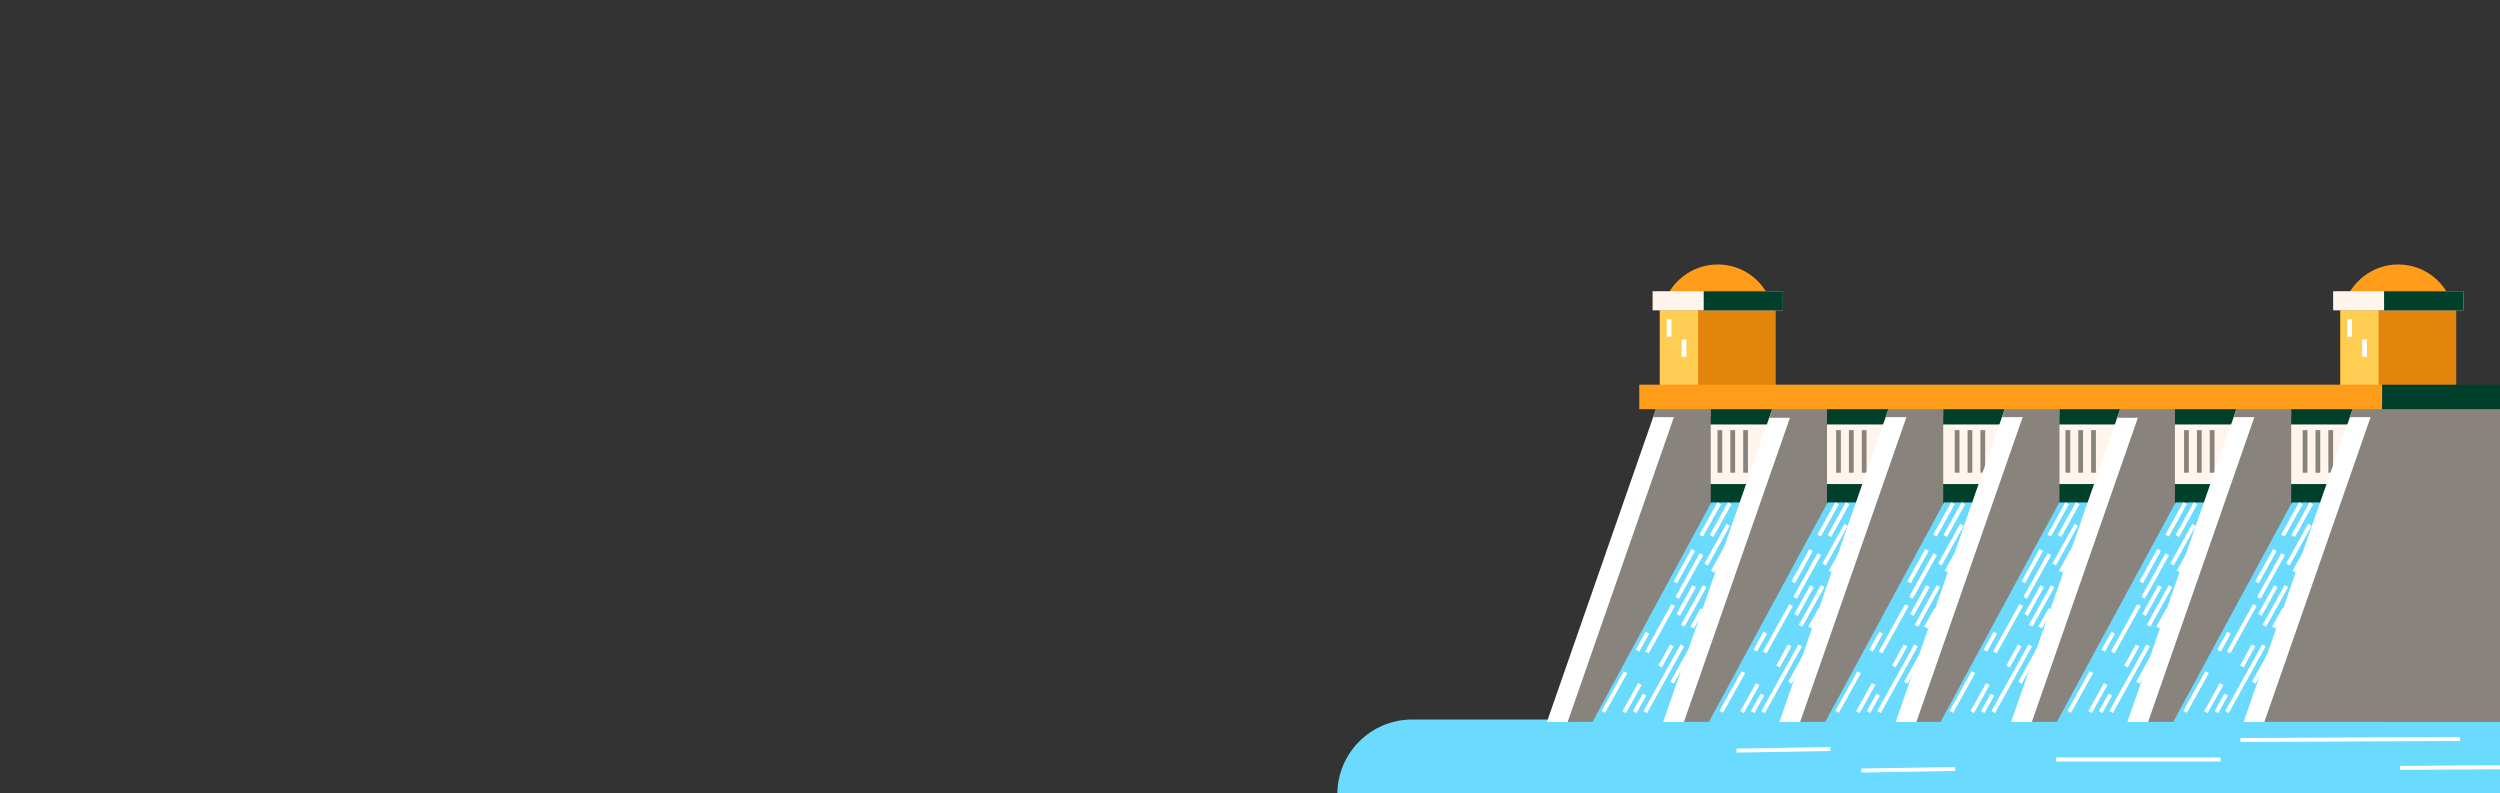 <?xml version="1.0" encoding="UTF-8"?>
<svg width="501px" height="159px" viewBox="0 0 501 159" version="1.1" xmlns="http://www.w3.org/2000/svg" xmlns:xlink="http://www.w3.org/1999/xlink">
    <rect x="0" y="0" width="501" height="159" fill="#333333" stroke="none"/>
    <title>il-1</title>
    <g id="il-1" stroke="none" fill="none" fill-rule="evenodd" stroke-width="1">
        <g id="4">
            <path d="M268,159.194 C268,150.91 274.716,144.194 283,144.194 L594,144.194 C602.284,144.194 609,150.91 609,159.194 L268,159.194 Z" id="Path" fill="#6BDAFF" fill-rule="nonzero"></path>
            <path d="M348,150.417 C354.269,150.311 360.537,150.205 366.806,150.098" id="Path" stroke="#FFFFFF" stroke-width="0.8"></path>
            <path d="M373,154.417 C379.269,154.311 385.537,154.205 391.806,154.098" id="Path" stroke="#FFFFFF" stroke-width="0.8"></path>
            <path d="M412,152.194 C423,152.194 434,152.194 445,152.194" id="Path" stroke="#FFFFFF" stroke-width="0.8"></path>
            <path d="M449,148.303 C463.667,148.228 478.333,148.154 493,148.079" id="Path" stroke="#FFFFFF" stroke-width="0.8"></path>
            <path d="M481,153.883 C487.667,153.845 494.333,153.807 501,153.768" id="Path" stroke="#FFFFFF" stroke-width="0.8"></path>
            <polygon id="Path" fill="#E3850D" fill-rule="nonzero" points="492.229 62.193 469.009 62.193 469.009 80.847 492.229 80.847"></polygon>
            <polygon id="Path" fill="#FFCD52" fill-rule="nonzero" points="476.679 62.193 469.009 62.193 469.009 80.847 476.679 80.847"></polygon>
            <polygon id="Path" fill="#FFFFFF" fill-rule="nonzero" points="471.336 63.983 470.387 63.983 470.387 67.49 471.336 67.49"></polygon>
            <polygon id="Path" fill="#FFFFFF" fill-rule="nonzero" points="474.325 67.99 473.376 67.99 473.376 71.497 474.325 71.497"></polygon>
            <path d="M491.637,61.661 C490.424,56.692 485.96,53 480.616,53 C475.273,53 470.809,56.692 469.596,61.661 L491.632,61.661 L491.637,61.661 Z" id="Path" fill="#FF9C1A" fill-rule="nonzero"></path>
            <polygon id="Path" fill="#FFF5EC" fill-rule="nonzero" points="493.672 58.362 467.561 58.362 467.561 62.193 493.672 62.193"></polygon>
            <polygon id="Path" fill="#00402A" fill-rule="nonzero" points="493.672 58.362 477.771 58.362 477.771 62.193 493.672 62.193"></polygon>
            <polygon id="Path" fill="#E3850D" fill-rule="nonzero" points="355.848 62.193 332.628 62.193 332.628 80.847 355.848 80.847"></polygon>
            <polygon id="Path" fill="#FFCD52" fill-rule="nonzero" points="340.298 62.193 332.628 62.193 332.628 80.847 340.298 80.847"></polygon>
            <polygon id="Path" fill="#FFFFFF" fill-rule="nonzero" points="334.959 63.983 334.011 63.983 334.011 67.49 334.959 67.49"></polygon>
            <polygon id="Path" fill="#FFFFFF" fill-rule="nonzero" points="337.948 67.99 337 67.99 337 71.497 337.948 71.497"></polygon>
            <path d="M355.255,61.661 C354.043,56.692 349.579,53 344.235,53 C338.892,53 334.427,56.692 333.215,61.661 L355.251,61.661 L355.255,61.661 Z" id="Path" fill="#FF9C1A" fill-rule="nonzero"></path>
            <polygon id="Path" fill="#FFF5EC" fill-rule="nonzero" points="357.296 58.362 331.184 58.362 331.184 62.193 357.296 62.193"></polygon>
            <polygon id="Path" fill="#00402A" fill-rule="nonzero" points="357.291 58.362 341.423 58.362 341.423 62.193 357.291 62.193"></polygon>
            <polygon id="Path" fill="#FFF5EC" fill-rule="nonzero" points="482.227 81.833 337.166 81.833 337.166 100.788 482.227 100.788"></polygon>
            <polygon id="Path" fill="#00402A" fill-rule="nonzero" points="482.227 97.004 337.166 97.004 337.166 100.793 482.227 100.793"></polygon>
            <polygon id="Path" fill="#00402A" fill-rule="nonzero" points="482.227 81.833 337.166 81.833 337.166 85.062 482.227 85.062"></polygon>
            <polygon id="Path" fill="#89837E" fill-rule="nonzero" points="345.138 86.201 344.189 86.201 344.189 94.732 345.138 94.732"></polygon>
            <polygon id="Path" fill="#89837E" fill-rule="nonzero" points="347.715 86.201 346.766 86.201 346.766 94.732 347.715 94.732"></polygon>
            <polygon id="Path" fill="#89837E" fill-rule="nonzero" points="350.287 86.201 349.338 86.201 349.338 94.732 350.287 94.732"></polygon>
            <polygon id="Path" fill="#89837E" fill-rule="nonzero" points="368.908 86.201 367.959 86.201 367.959 94.732 368.908 94.732"></polygon>
            <polygon id="Path" fill="#89837E" fill-rule="nonzero" points="371.48 86.201 370.532 86.201 370.532 94.732 371.48 94.732"></polygon>
            <polygon id="Path" fill="#89837E" fill-rule="nonzero" points="374.057 86.201 373.109 86.201 373.109 94.732 374.057 94.732"></polygon>
            <polygon id="Path" fill="#89837E" fill-rule="nonzero" points="392.678 86.201 391.73 86.201 391.73 94.732 392.678 94.732"></polygon>
            <polygon id="Path" fill="#89837E" fill-rule="nonzero" points="395.251 86.201 394.302 86.201 394.302 94.732 395.251 94.732"></polygon>
            <polygon id="Path" fill="#89837E" fill-rule="nonzero" points="397.823 86.201 396.875 86.201 396.875 94.732 397.823 94.732"></polygon>
            <polygon id="Path" fill="#89837E" fill-rule="nonzero" points="414.871 86.201 413.923 86.201 413.923 94.732 414.871 94.732"></polygon>
            <polygon id="Path" fill="#89837E" fill-rule="nonzero" points="417.444 86.201 416.495 86.201 416.495 94.732 417.444 94.732"></polygon>
            <polygon id="Path" fill="#89837E" fill-rule="nonzero" points="420.016 86.201 419.067 86.201 419.067 94.732 420.016 94.732"></polygon>
            <polygon id="Path" fill="#89837E" fill-rule="nonzero" points="438.637 86.201 437.688 86.201 437.688 94.732 438.637 94.732"></polygon>
            <polygon id="Path" fill="#89837E" fill-rule="nonzero" points="441.214 86.201 440.265 86.201 440.265 94.732 441.214 94.732"></polygon>
            <polygon id="Path" fill="#89837E" fill-rule="nonzero" points="443.786 86.201 442.838 86.201 442.838 94.732 443.786 94.732"></polygon>
            <polygon id="Path" fill="#89837E" fill-rule="nonzero" points="462.407 86.201 461.459 86.201 461.459 94.732 462.407 94.732"></polygon>
            <polygon id="Path" fill="#89837E" fill-rule="nonzero" points="464.98 86.201 464.031 86.201 464.031 94.732 464.98 94.732"></polygon>
            <polygon id="Path" fill="#89837E" fill-rule="nonzero" points="467.552 86.201 466.604 86.201 466.604 94.732 467.552 94.732"></polygon>
            <polygon id="Path" fill="#FFFFFF" fill-rule="nonzero" points="338.679 144.676 310 144.676 331.911 81.833 338.679 81.833"></polygon>
            <polygon id="Path" fill="#89837E" fill-rule="nonzero" points="342.833 144.676 314.155 144.676 336.065 81.833 342.833 81.833"></polygon>
            <polygon id="Path" fill="#89837E" fill-rule="nonzero" points="342.833 83.587 342.833 81.833 331.91 81.833 331.3 83.587"></polygon>
            <polygon id="Path" fill="#6BDAFF" fill-rule="nonzero" points="353.137 144.676 319.146 144.676 342.94 100.696 353.137 100.696"></polygon>
            <g id="Group" style="mix-blend-mode: soft-light;" stroke="#FFFFFF" stroke-width="0.8">
                <path d="M340.932,107.335 C342.13,105.174 343.333,103.009 344.531,100.848" id="Path"></path>
                <path d="M335.732,116.699 C336.93,114.538 338.133,112.373 339.332,110.212" id="Path"></path>
                <path d="M328.136,130.394 C328.802,129.191 329.468,127.992 330.134,126.789" id="Path"></path>
                <path d="M321.326,142.654 C322.797,140.003 324.268,137.352 325.739,134.701" id="Path"></path>
                <path d="M342.996,107.409 C344.208,105.22 345.424,103.037 346.637,100.848" id="Path"></path>
                <path d="M336.116,119.803 C337.735,116.889 339.355,113.969 340.974,111.054" id="Path"></path>
                <path d="M330.046,130.736 C331.8,127.576 333.553,124.416 335.307,121.261" id="Path"></path>
                <path d="M341.927,113.123 C343.398,110.476 344.865,107.83 346.336,105.179" id="Path"></path>
                <path d="M336.32,123.232 C337.389,121.307 338.457,119.382 339.526,117.458" id="Path"></path>
                <path d="M325.503,142.714 C326.544,140.835 327.585,138.962 328.626,137.083" id="Path"></path>
                <path d="M343.232,114.566 C344.3,112.641 345.369,110.717 346.438,108.792" id="Path"></path>
                <path d="M337.222,125.397 C338.693,122.75 340.16,120.104 341.631,117.453" id="Path"></path>
                <path d="M332.688,133.567 C333.47,132.161 334.252,130.754 335.029,129.348" id="Path"></path>
                <path d="M327.608,142.714 C328.26,141.543 328.908,140.368 329.56,139.198" id="Path"></path>
                <path d="M339.123,125.758 C339.799,124.536 340.479,123.315 341.159,122.093" id="Path"></path>
                <path d="M329.713,142.714 C332.188,138.259 334.659,133.803 337.134,129.343" id="Path"></path>
                <path d="M335.089,136.82 C337.254,132.98 339.359,129.107 341.45,125.23" id="Path"></path>
            </g>
            <polygon id="Path" fill="#FFFFFF" fill-rule="nonzero" points="361.978 144.676 333.294 144.676 355.209 81.833 361.978 81.833"></polygon>
            <polygon id="Path" fill="#89837E" fill-rule="nonzero" points="366.132 144.676 337.453 144.676 359.364 81.833 366.132 81.833"></polygon>
            <polygon id="Path" fill="#89837E" fill-rule="nonzero" points="361.977 81.833 359.363 81.833 355.209 81.833 354.547 83.721 358.706 83.721 361.977 83.721 366.132 83.721 366.132 81.833"></polygon>
            <polygon id="Path" fill="#6BDAFF" fill-rule="nonzero" points="376.453 144.676 342.463 144.676 366.257 100.696 376.453 100.696"></polygon>
            <g id="Group" style="mix-blend-mode: soft-light;" stroke="#FFFFFF" stroke-width="0.8">
                <path d="M364.55,107.335 C365.748,105.174 366.951,103.009 368.149,100.848" id="Path"></path>
                <path d="M359.35,116.699 C360.548,114.538 361.751,112.373 362.949,110.212" id="Path"></path>
                <path d="M351.753,130.394 C352.419,129.191 353.086,127.992 353.752,126.789" id="Path"></path>
                <path d="M344.948,142.654 C346.419,140.003 347.89,137.352 349.361,134.701" id="Path"></path>
                <path d="M366.613,107.409 C367.825,105.22 369.042,103.037 370.254,100.848" id="Path"></path>
                <path d="M359.734,119.803 C361.353,116.889 362.972,113.969 364.592,111.054" id="Path"></path>
                <path d="M353.664,130.736 C355.417,127.576 357.171,124.416 358.924,121.261" id="Path"></path>
                <path d="M365.549,113.123 C367.02,110.476 368.487,107.83 369.958,105.179" id="Path"></path>
                <path d="M359.937,123.232 C361.006,121.307 362.075,119.382 363.143,117.458" id="Path"></path>
                <path d="M349.121,142.714 C350.162,140.835 351.202,138.962 352.243,137.083" id="Path"></path>
                <path d="M366.849,114.566 C367.918,112.641 368.987,110.717 370.055,108.792" id="Path"></path>
                <path d="M360.839,125.397 C362.311,122.75 363.777,120.104 365.248,117.453" id="Path"></path>
                <path d="M356.306,133.567 C357.088,132.161 357.869,130.754 358.647,129.348" id="Path"></path>
                <path d="M351.226,142.714 C351.878,141.543 352.526,140.368 353.178,139.198" id="Path"></path>
                <path d="M362.741,125.758 C363.421,124.536 364.096,123.315 364.777,122.093" id="Path"></path>
                <path d="M353.331,142.714 C355.806,138.259 358.276,133.803 360.752,129.343" id="Path"></path>
                <path d="M358.707,136.82 C360.872,132.98 362.977,129.107 365.068,125.23" id="Path"></path>
            </g>
            <polygon id="Path" fill="#FFFFFF" fill-rule="nonzero" points="385.271 144.676 356.592 144.676 378.503 81.833 385.271 81.833"></polygon>
            <polygon id="Path" fill="#89837E" fill-rule="nonzero" points="389.426 144.676 360.747 144.676 382.662 81.833 389.426 81.833"></polygon>
            <polygon id="Path" fill="#89837E" fill-rule="nonzero" points="389.426 83.587 389.426 81.833 378.503 81.833 377.892 83.587"></polygon>
            <polygon id="Path" fill="#6BDAFF" fill-rule="nonzero" points="399.77 144.676 365.78 144.676 389.574 100.696 399.77 100.696"></polygon>
            <g id="Group" style="mix-blend-mode: soft-light;" stroke="#FFFFFF" stroke-width="0.8">
                <path d="M387.765,107.335 C388.963,105.174 390.166,103.009 391.364,100.848" id="Path"></path>
                <path d="M382.565,116.699 C383.763,114.538 384.966,112.373 386.164,110.212" id="Path"></path>
                <path d="M374.968,130.394 C375.634,129.191 376.301,127.992 376.967,126.789" id="Path"></path>
                <path d="M368.158,142.654 C369.629,140.003 371.101,137.352 372.572,134.701" id="Path"></path>
                <path d="M389.828,107.409 C391.04,105.22 392.257,103.037 393.469,100.848" id="Path"></path>
                <path d="M382.949,119.803 C384.568,116.889 386.187,113.969 387.806,111.054" id="Path"></path>
                <path d="M376.879,130.736 C378.632,127.576 380.386,124.416 382.139,121.261" id="Path"></path>
                <path d="M388.76,113.123 C390.231,110.476 391.697,107.83 393.168,105.179" id="Path"></path>
                <path d="M383.152,123.232 C384.221,121.307 385.29,119.382 386.358,117.458" id="Path"></path>
                <path d="M372.336,142.714 C373.377,140.835 374.418,138.962 375.459,137.083" id="Path"></path>
                <path d="M390.064,114.566 C391.133,112.641 392.202,110.717 393.27,108.792" id="Path"></path>
                <path d="M384.054,125.397 C385.526,122.75 386.992,120.104 388.463,117.453" id="Path"></path>
                <path d="M379.516,133.567 C380.298,132.161 381.08,130.754 381.857,129.348" id="Path"></path>
                <path d="M374.441,142.714 C375.093,141.543 375.741,140.368 376.393,139.198" id="Path"></path>
                <path d="M385.956,125.758 C386.636,124.536 387.312,123.315 387.992,122.093" id="Path"></path>
                <path d="M376.546,142.714 C379.021,138.259 381.492,133.803 383.967,129.343" id="Path"></path>
                <path d="M381.922,136.82 C384.087,132.98 386.192,129.107 388.283,125.23" id="Path"></path>
            </g>
            <polygon id="Path" fill="#FFFFFF" fill-rule="nonzero" points="408.57 144.676 379.891 144.676 401.801 81.833 408.57 81.833"></polygon>
            <polygon id="Path" fill="#89837E" fill-rule="nonzero" points="412.724 144.676 384.045 144.676 405.956 81.833 412.724 81.833"></polygon>
            <polygon id="Path" fill="#89837E" fill-rule="nonzero" points="412.724 83.587 412.724 81.833 401.801 81.833 401.191 83.587"></polygon>
            <polygon id="Path" fill="#6BDAFF" fill-rule="nonzero" points="422.87 144.676 388.88 144.676 412.673 100.696 422.87 100.696"></polygon>
            <g id="Group" style="mix-blend-mode: soft-light;" stroke="#FFFFFF" stroke-width="0.8">
                <path d="M410.661,107.335 C411.859,105.174 413.062,103.009 414.26,100.848" id="Path"></path>
                <path d="M405.466,116.699 C406.664,114.538 407.867,112.373 409.065,110.212" id="Path"></path>
                <path d="M397.865,130.394 C398.531,129.191 399.197,127.992 399.863,126.789" id="Path"></path>
                <path d="M391.059,142.654 C392.53,140.003 394.001,137.352 395.473,134.701" id="Path"></path>
                <path d="M412.724,107.409 C413.936,105.22 415.153,103.037 416.365,100.848" id="Path"></path>
                <path d="M405.845,119.803 C407.464,116.889 409.084,113.969 410.703,111.054" id="Path"></path>
                <path d="M399.775,130.736 C401.529,127.576 403.282,124.416 405.035,121.261" id="Path"></path>
                <path d="M411.66,113.123 C413.132,110.476 414.598,107.83 416.069,105.179" id="Path"></path>
                <path d="M406.049,123.232 C407.117,121.307 408.186,119.382 409.255,117.458" id="Path"></path>
                <path d="M395.237,142.714 C396.278,140.835 397.318,138.962 398.359,137.083" id="Path"></path>
                <path d="M412.96,114.566 C414.029,112.641 415.098,110.717 416.167,108.792" id="Path"></path>
                <path d="M406.951,125.397 C408.422,122.75 409.888,120.104 411.36,117.453" id="Path"></path>
                <path d="M402.417,133.567 C403.199,132.161 403.98,130.754 404.758,129.348" id="Path"></path>
                <path d="M397.337,142.714 C397.989,141.543 398.637,140.368 399.289,139.198" id="Path"></path>
                <path d="M408.852,125.758 C409.532,124.536 410.208,123.315 410.888,122.093" id="Path"></path>
                <path d="M399.442,142.714 C401.917,138.259 404.388,133.803 406.863,129.343" id="Path"></path>
                <path d="M404.818,136.82 C406.983,132.98 409.088,129.107 411.179,125.23" id="Path"></path>
            </g>
            <polygon id="Path" fill="#FFFFFF" fill-rule="nonzero" points="431.706 144.676 403.027 144.676 424.938 81.833 431.706 81.833"></polygon>
            <polygon id="Path" fill="#89837E" fill-rule="nonzero" points="435.861 144.676 407.182 144.676 429.092 81.833 435.861 81.833"></polygon>
            <polygon id="Path" fill="#89837E" fill-rule="nonzero" points="431.706 81.833 429.092 81.833 424.938 81.833 424.281 83.721 428.436 83.721 431.706 83.721 435.861 83.721 435.861 81.833"></polygon>
            <polygon id="Path" fill="#6BDAFF" fill-rule="nonzero" points="446.187 144.676 412.197 144.676 435.99 100.696 446.187 100.696"></polygon>
            <g id="Group" style="mix-blend-mode: soft-light;" stroke="#FFFFFF" stroke-width="0.8">
                <path d="M434.283,107.335 C435.481,105.174 436.684,103.009 437.883,100.848" id="Path"></path>
                <path d="M429.083,116.699 C430.281,114.538 431.484,112.373 432.682,110.212" id="Path"></path>
                <path d="M421.482,130.394 C422.148,129.191 422.814,127.992 423.481,126.789" id="Path"></path>
                <path d="M414.677,142.654 C416.148,140.003 417.619,137.352 419.09,134.701" id="Path"></path>
                <path d="M436.342,107.409 C437.554,105.22 438.771,103.037 439.983,100.848" id="Path"></path>
                <path d="M429.463,119.803 C431.082,116.889 432.701,113.969 434.32,111.054" id="Path"></path>
                <path d="M423.397,130.736 C425.151,127.576 426.904,124.416 428.657,121.261" id="Path"></path>
                <path d="M435.278,113.123 C436.749,110.476 438.216,107.83 439.687,105.179" id="Path"></path>
                <path d="M429.666,123.232 C430.735,121.307 431.803,119.382 432.872,117.458" id="Path"></path>
                <path d="M418.854,142.714 C419.895,140.835 420.936,138.962 421.977,137.083" id="Path"></path>
                <path d="M436.578,114.566 C437.647,112.641 438.715,110.717 439.784,108.792" id="Path"></path>
                <path d="M430.568,125.397 C432.039,122.75 433.506,120.104 434.977,117.453" id="Path"></path>
                <path d="M426.034,133.567 C426.816,132.161 427.598,130.754 428.375,129.348" id="Path"></path>
                <path d="M420.959,142.714 C421.612,141.543 422.259,140.368 422.912,139.198" id="Path"></path>
                <line x1="432.47" y1="125.758" x2="434.505" y2="122.093" id="Path"></line>
                <path d="M423.06,142.714 C425.535,138.259 428.005,133.803 430.48,129.343" id="Path"></path>
                <path d="M428.436,136.82 C430.601,132.98 432.706,129.107 434.797,125.23" id="Path"></path>
            </g>
            <polygon id="Path" fill="#FFFFFF" fill-rule="nonzero" points="455 144.676 426.321 144.676 448.236 81.833 455 81.833"></polygon>
            <polygon id="Path" fill="#89837E" fill-rule="nonzero" points="459.159 144.676 430.48 144.676 452.391 81.833 459.159 81.833"></polygon>
            <polygon id="Path" fill="#89837E" fill-rule="nonzero" points="459.159 83.587 459.159 81.833 448.236 81.833 447.626 83.587"></polygon>
            <polygon id="Path" fill="#6BDAFF" fill-rule="nonzero" points="469.504 144.676 435.514 144.676 459.307 100.696 469.504 100.696"></polygon>
            <g id="Group" style="mix-blend-mode: soft-light;" stroke="#FFFFFF" stroke-width="0.8">
                <path d="M457.493,107.335 C458.692,105.174 459.895,103.009 461.093,100.848" id="Path"></path>
                <path d="M452.293,116.699 C453.492,114.538 454.695,112.373 455.893,110.212" id="Path"></path>
                <path d="M444.697,130.394 C445.363,129.191 446.029,127.992 446.696,126.789" id="Path"></path>
                <path d="M437.892,142.654 C439.363,140.003 440.834,137.352 442.305,134.701" id="Path"></path>
                <path d="M459.557,107.409 C460.769,105.22 461.986,103.037 463.198,100.848" id="Path"></path>
                <path d="M452.678,119.803 C454.297,116.889 455.916,113.969 457.535,111.054" id="Path"></path>
                <path d="M446.608,130.736 C448.361,127.576 450.114,124.416 451.868,121.261" id="Path"></path>
                <path d="M458.493,113.123 C459.964,110.476 461.431,107.83 462.902,105.179" id="Path"></path>
                <path d="M452.881,123.232 C453.95,121.307 455.018,119.382 456.087,117.458" id="Path"></path>
                <path d="M442.065,142.714 C443.106,140.835 444.147,138.962 445.188,137.083" id="Path"></path>
                <path d="M459.793,114.566 C460.862,112.641 461.93,110.717 462.999,108.792" id="Path"></path>
                <path d="M453.783,125.397 C455.254,122.75 456.721,120.104 458.192,117.453" id="Path"></path>
                <path d="M449.25,133.567 C450.031,132.161 450.813,130.754 451.59,129.348" id="Path"></path>
                <path d="M444.17,142.714 C444.822,141.543 445.47,140.368 446.122,139.198" id="Path"></path>
                <path d="M455.685,125.758 C456.365,124.536 457.04,123.315 457.72,122.093" id="Path"></path>
                <path d="M446.275,142.714 C448.75,138.259 451.22,133.803 453.695,129.343" id="Path"></path>
                <path d="M451.651,136.82 C453.816,132.98 455.921,129.107 458.012,125.23" id="Path"></path>
            </g>
            <polygon id="Path" fill="#FFFFFF" fill-rule="nonzero" points="478.299 144.676 449.62 144.676 471.53 81.833 478.299 81.833"></polygon>
            <polygon id="Path" fill="#89837E" fill-rule="nonzero" points="501.653 144.676 453.774 144.676 475.685 81.833 501.653 81.833"></polygon>
            <polygon id="Path" fill="#89837E" fill-rule="nonzero" points="482.453 83.587 482.453 81.833 471.53 81.833 470.92 83.587"></polygon>
            <polygon id="Path" fill="#FF9C1A" fill-rule="nonzero" points="477.369 77.091 328.51 77.091 328.51 82 477.369 82"></polygon>
            <polygon id="Path" fill="#00402A" fill-rule="nonzero" points="477.383 81.999 503.771 81.999 503.771 77.091 477.383 77.091"></polygon>
        </g>
    </g>
</svg>